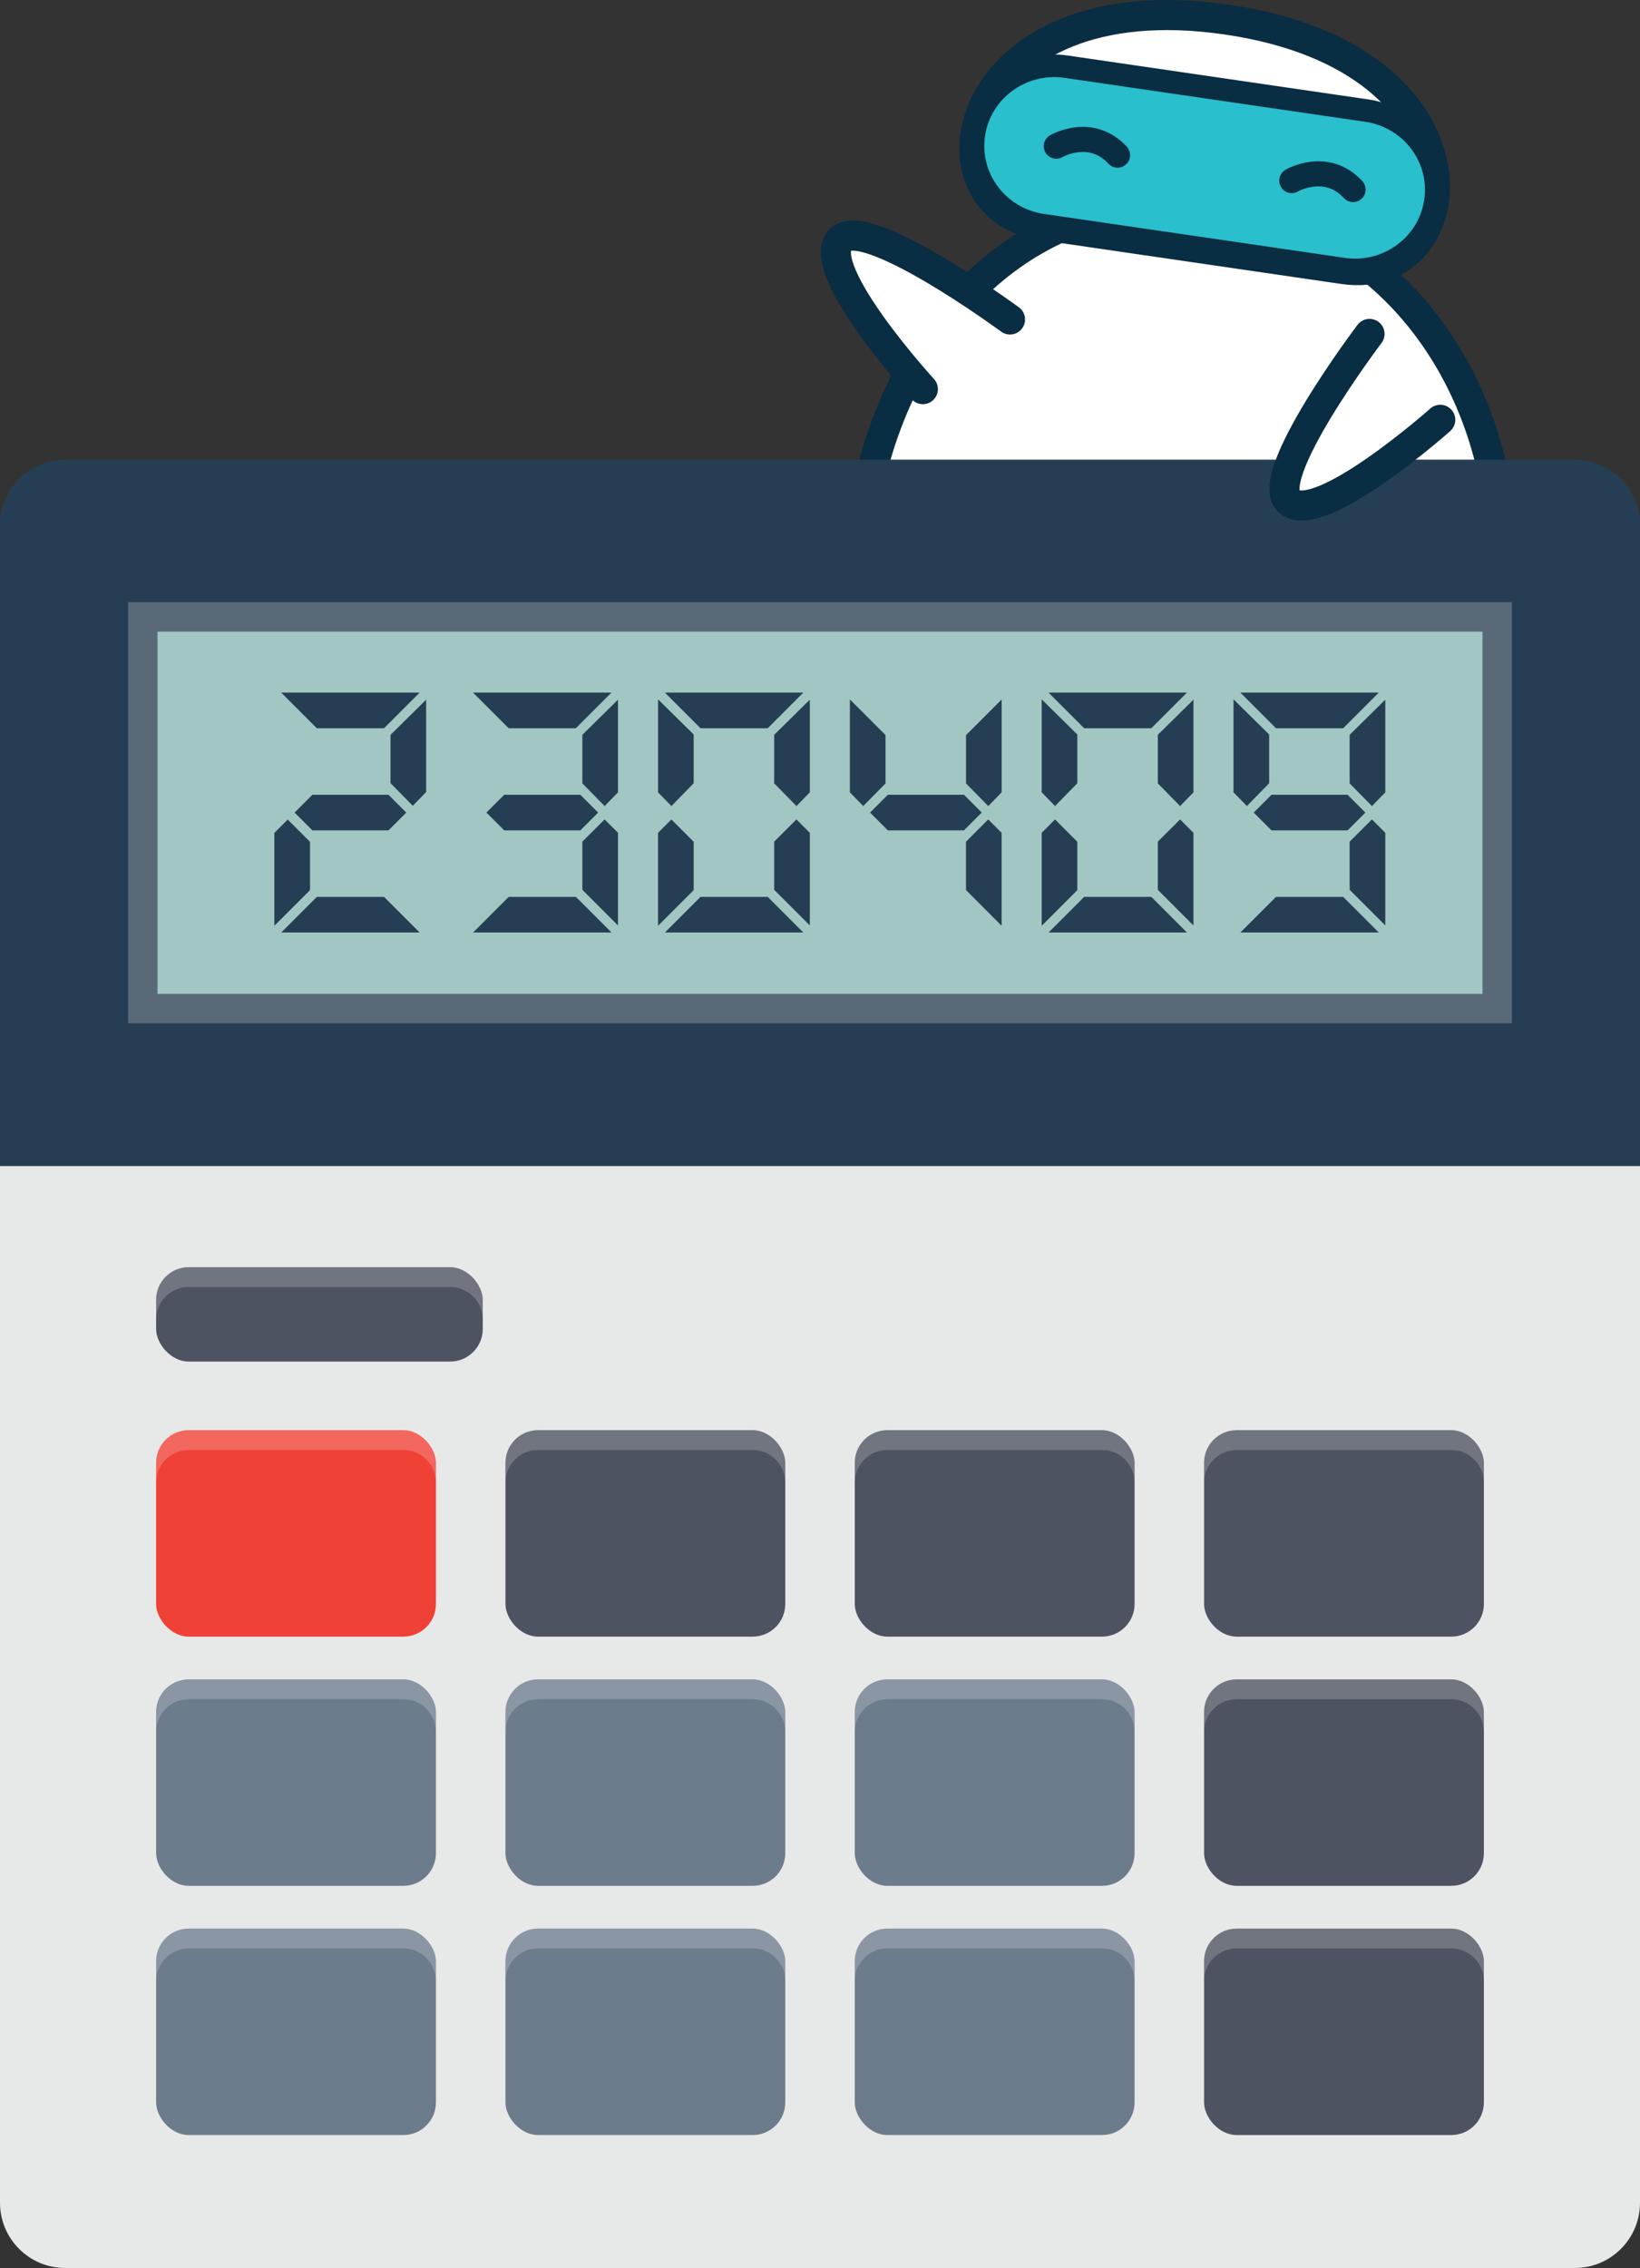 <?xml version="1.0" encoding="UTF-8"?>
<svg id="Layer_1" xmlns="http://www.w3.org/2000/svg" viewBox="0 0 59.467 82.207">
  <rect x="0" y="0" width="59.467" height="82.207" fill="#333333" stroke="none"/>
  <defs>
    <style>
      .cls-1 {
        fill: none;
        stroke: #092e43;
        stroke-width: .909px;
      }

      .cls-1, .cls-2, .cls-3 {
        stroke-linecap: round;
        stroke-linejoin: round;
      }

      .cls-4 {
        fill: #e7e8e8;
      }

      .cls-2 {
        stroke-width: 1.091px;
      }

      .cls-2, .cls-5 {
        fill: #fff;
      }

      .cls-2, .cls-3 {
        stroke: #092d42;
      }

      .cls-6 {
        fill: #a2c6c2;
      }

      .cls-7 {
        fill: #6d7c8c;
      }

      .cls-8 {
        opacity: .2;
      }

      .cls-9 {
        fill: #263e53;
      }

      .cls-10 {
        fill: #5a6978;
      }

      .cls-3 {
        fill: #29bfcd;
        stroke-width: .818px;
      }

      .cls-11 {
        fill: #ef4136;
      }

      .cls-12 {
        fill: #4d5360;
      }
    </style>
  </defs>
  <g>
    <path class="cls-2" d="M31.284,18.703c-.882,5.79,1.732,10.074,11.55,10.074,10.553,0,12.212-3.79,11.55-10.074-.658-6.251-5.171-11.379-11.55-11.379s-10.604,5.164-11.55,11.379Z"/>
    <g>
      <g>
        <path class="cls-4" d="M59.467,42.259v37.584c0,1.305-1.058,2.364-2.364,2.364H2.365C1.058,82.207,0,81.148,0,79.843v-37.584h59.467Z"/>
        <path class="cls-9" d="M57.103,16.661H2.364c-1.306,0-2.364,1.058-2.364,2.364v23.234h59.467v-23.234c0-1.306-1.058-2.364-2.364-2.364Z"/>
        <path class="cls-10" d="M53.757,21.829H4.647v15.262h50.174v-15.262h-1.064ZM53.757,36.027H5.71v-13.134h48.047v13.134Z"/>
        <rect class="cls-6" x="5.71" y="22.893" width="48.047" height="13.134"/>
      </g>
      <g>
        <g>
          <rect class="cls-11" x="5.661" y="51.839" width="10.146" height="7.483" rx="1.182" ry="1.182"/>
          <rect class="cls-12" x="5.661" y="45.931" width="11.844" height="3.421" rx="1.182" ry="1.182"/>
          <rect class="cls-12" x="18.328" y="51.839" width="10.146" height="7.483" rx="1.182" ry="1.182"/>
          <rect class="cls-12" x="30.994" y="51.839" width="10.146" height="7.483" rx="1.182" ry="1.182"/>
          <rect class="cls-12" x="43.66" y="51.839" width="10.146" height="7.483" rx="1.182" ry="1.182"/>
        </g>
        <rect class="cls-12" x="43.66" y="60.872" width="10.146" height="7.483" rx="1.182" ry="1.182"/>
        <rect class="cls-12" x="43.66" y="69.905" width="10.146" height="7.483" rx="1.182" ry="1.182"/>
        <g>
          <g>
            <rect class="cls-7" x="5.661" y="60.872" width="10.146" height="7.483" rx="1.182" ry="1.182"/>
            <rect class="cls-7" x="5.661" y="69.905" width="10.146" height="7.483" rx="1.182" ry="1.182"/>
          </g>
          <g>
            <rect class="cls-7" x="18.328" y="60.872" width="10.146" height="7.483" rx="1.182" ry="1.182"/>
            <rect class="cls-7" x="18.328" y="69.905" width="10.146" height="7.483" rx="1.182" ry="1.182"/>
          </g>
          <g>
            <rect class="cls-7" x="30.994" y="60.872" width="10.146" height="7.483" rx="1.182" ry="1.182"/>
            <rect class="cls-7" x="30.994" y="69.905" width="10.146" height="7.483" rx="1.182" ry="1.182"/>
          </g>
        </g>
      </g>
      <g class="cls-8">
        <g>
          <path class="cls-5" d="M14.625,51.839h-7.782c-.653,0-1.182.529-1.182,1.182v.719c0-.653.529-1.182,1.182-1.182h7.782c.653,0,1.182.529,1.182,1.182v-.719c0-.653-.529-1.182-1.182-1.182Z"/>
          <path class="cls-5" d="M16.323,45.931H6.843c-.653,0-1.182.529-1.182,1.182v.719c0-.653.529-1.182,1.182-1.182h9.48c.653,0,1.182.529,1.182,1.182v-.719c0-.653-.529-1.182-1.182-1.182Z"/>
          <path class="cls-5" d="M27.291,51.839h-7.782c-.653,0-1.182.529-1.182,1.182v.719c0-.653.529-1.182,1.182-1.182h7.782c.653,0,1.182.529,1.182,1.182v-.719c0-.653-.529-1.182-1.182-1.182Z"/>
          <path class="cls-5" d="M39.958,51.839h-7.782c-.653,0-1.182.529-1.182,1.182v.719c0-.653.529-1.182,1.182-1.182h7.782c.653,0,1.182.529,1.182,1.182v-.719c0-.653-.529-1.182-1.182-1.182Z"/>
          <path class="cls-5" d="M52.624,51.839h-7.782c-.653,0-1.182.529-1.182,1.182v.719c0-.653.529-1.182,1.182-1.182h7.782c.653,0,1.182.529,1.182,1.182v-.719c0-.653-.529-1.182-1.182-1.182Z"/>
        </g>
        <path class="cls-5" d="M52.624,60.872h-7.782c-.653,0-1.182.529-1.182,1.182v.719c0-.653.529-1.182,1.182-1.182h7.782c.653,0,1.182.529,1.182,1.182v-.719c0-.653-.529-1.182-1.182-1.182Z"/>
        <path class="cls-5" d="M52.624,69.905h-7.782c-.653,0-1.182.529-1.182,1.182v.719c0-.653.529-1.182,1.182-1.182h7.782c.653,0,1.182.529,1.182,1.182v-.719c0-.653-.529-1.182-1.182-1.182Z"/>
        <g>
          <g>
            <path class="cls-5" d="M14.625,60.872h-7.782c-.653,0-1.182.529-1.182,1.182v.719c0-.653.529-1.182,1.182-1.182h7.782c.653,0,1.182.529,1.182,1.182v-.719c0-.653-.529-1.182-1.182-1.182Z"/>
            <path class="cls-5" d="M14.625,69.905h-7.782c-.653,0-1.182.529-1.182,1.182v.719c0-.653.529-1.182,1.182-1.182h7.782c.653,0,1.182.529,1.182,1.182v-.719c0-.653-.529-1.182-1.182-1.182Z"/>
          </g>
          <g>
            <path class="cls-5" d="M27.291,60.872h-7.782c-.653,0-1.182.529-1.182,1.182v.719c0-.653.529-1.182,1.182-1.182h7.782c.653,0,1.182.529,1.182,1.182v-.719c0-.653-.529-1.182-1.182-1.182Z"/>
            <path class="cls-5" d="M27.291,69.905h-7.782c-.653,0-1.182.529-1.182,1.182v.719c0-.653.529-1.182,1.182-1.182h7.782c.653,0,1.182.529,1.182,1.182v-.719c0-.653-.529-1.182-1.182-1.182Z"/>
          </g>
          <g>
            <path class="cls-5" d="M39.958,60.872h-7.782c-.653,0-1.182.529-1.182,1.182v.719c0-.653.529-1.182,1.182-1.182h7.782c.653,0,1.182.529,1.182,1.182v-.719c0-.653-.529-1.182-1.182-1.182Z"/>
            <path class="cls-5" d="M39.958,69.905h-7.782c-.653,0-1.182.529-1.182,1.182v.719c0-.653.529-1.182,1.182-1.182h7.782c.653,0,1.182.529,1.182,1.182v-.719c0-.653-.529-1.182-1.182-1.182Z"/>
          </g>
        </g>
      </g>
    </g>
    <path class="cls-2" d="M49.659,12.104s-3.987,5.269-2.895,6.094c1.136.859,5.46-2.981,5.46-2.981"/>
    <path class="cls-2" d="M36.623,11.579s-5.348-3.928-6.186-2.852c-.872,1.119,3.026,5.378,3.026,5.378"/>
    <path class="cls-2" d="M43.249,8.956l5.469.798c4.527.661,5.528-7.619-4.229-9.043s-11.236,6.786-6.709,7.446l5.469.799Z"/>
    <path class="cls-3" d="M37.78,8.157c-1.608-.244-2.711-1.725-2.464-3.31.245-1.572,1.729-2.656,3.328-2.432l10.937,1.597c1.608.244,2.711,1.725,2.464,3.31-.245,1.572-1.729,2.656-3.328,2.432l-10.937-1.597Z"/>
    <path class="cls-1" d="M38.3,5.299s1.246-.729,2.223.325"/>
    <path class="cls-1" d="M46.84,6.546s1.246-.729,2.223.325"/>
  </g>
  <g>
    <path class="cls-9" d="M11.241,30.513v1.751l-1.292,1.292v-3.366l.484-.484.807.807ZM15.216,25.105l-1.292,1.292h-2.435l-1.292-1.292h5.018ZM15.216,33.8h-5.018l1.292-1.292h2.435l1.292,1.292ZM14.086,28.807l.646.646-.646.646h-2.758l-.646-.646.646-.646h2.758ZM14.16,28.387v-1.751l1.292-1.274v3.348l-.484.497-.807-.82Z"/>
    <path class="cls-9" d="M22.172,25.105l-1.292,1.292h-2.435l-1.292-1.292h5.018ZM22.172,33.8h-5.018l1.292-1.292h2.435l1.292,1.292ZM21.042,28.807l.646.646-.646.646h-2.758l-.646-.646.646-.646h2.758ZM21.116,28.394v-1.759l1.292-1.274v3.36l-.484.496-.807-.823ZM22.408,30.185v3.36l-1.292-1.292v-1.746l.807-.805.484.483Z"/>
    <path class="cls-9" d="M23.861,28.719v-3.37l1.292,1.274v1.767l-.807.827-.484-.497ZM25.153,30.51v1.755l-1.292,1.292v-3.37l.484-.485.807.809ZM29.128,25.105l-1.292,1.292h-2.435l-1.292-1.292h5.018ZM29.128,33.8h-5.018l1.292-1.292h2.435l1.292,1.292ZM28.072,28.394v-1.759l1.292-1.274v3.36l-.484.496-.807-.823ZM29.364,30.185v3.36l-1.292-1.292v-1.746l.807-.805.484.483Z"/>
    <path class="cls-9" d="M30.817,28.72v-3.369l1.292,1.293v1.753l-.807.82-.485-.497ZM34.953,28.807l.646.646-.646.646h-2.758l-.646-.646.646-.646h2.758ZM35.028,28.397v-1.751l1.292-1.292v3.366l-.485.497-.807-.82ZM36.319,30.186v3.369l-1.292-1.293v-1.753l.807-.808.485.485Z"/>
    <path class="cls-9" d="M37.772,28.719v-3.37l1.292,1.274v1.767l-.807.827-.484-.497ZM39.064,30.51v1.755l-1.292,1.292v-3.37l.484-.485.807.809ZM43.039,25.105l-1.292,1.292h-2.434l-1.292-1.292h5.018ZM43.039,33.8h-5.018l1.292-1.292h2.434l1.292,1.292ZM41.983,28.394v-1.759l1.292-1.274v3.36l-.485.496-.807-.823ZM43.275,30.185v3.36l-1.292-1.292v-1.746l.807-.805.485.483Z"/>
    <path class="cls-9" d="M44.728,28.719v-3.37l1.292,1.274v1.767l-.807.827-.484-.497ZM49.995,25.105l-1.292,1.292h-2.434l-1.292-1.292h5.018ZM49.995,33.8h-5.018l1.292-1.292h2.434l1.292,1.292ZM48.864,28.807l.646.646-.646.646h-2.758l-.646-.646.646-.646h2.758ZM48.939,28.394v-1.759l1.292-1.274v3.36l-.485.496-.807-.823ZM50.231,30.185v3.36l-1.292-1.292v-1.746l.807-.805.485.483Z"/>
  </g>
</svg>